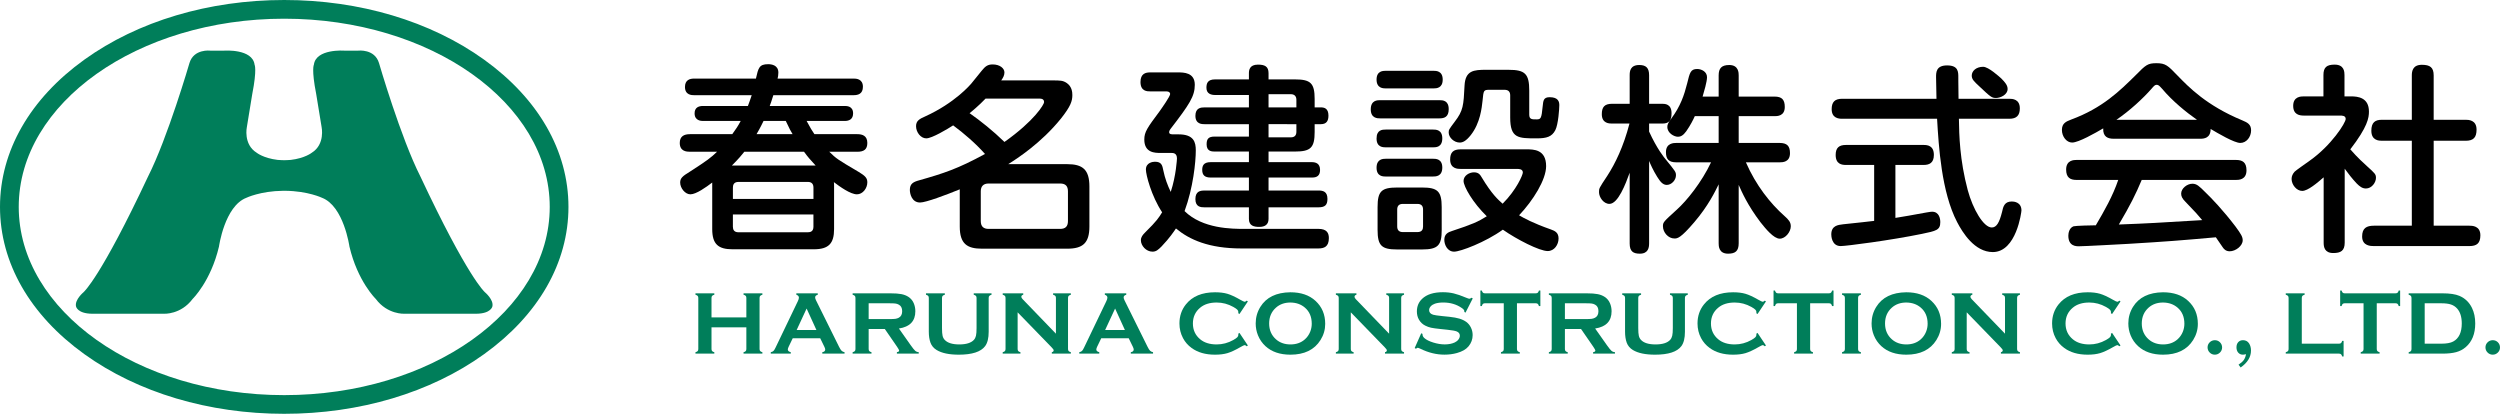 <svg width="290" height="48" viewBox="0 0 290 48" fill="none" xmlns="http://www.w3.org/2000/svg">
<g clip-path="url(#clip0_175_1570)">
<path d="M9.79 6.916C3.476 11.454 0 17.522 0 23.999C0 30.479 3.476 36.547 9.79 41.085C15.996 45.547 24.227 48.001 32.97 48.001C41.713 48.001 49.946 45.547 56.151 41.085C62.464 36.547 65.941 30.479 65.941 23.999C65.941 17.522 62.464 11.454 56.151 6.916C49.946 2.457 41.712 0 32.97 0C24.229 0 15.996 2.457 9.79 6.916ZM2.173 23.999C2.173 11.961 15.987 2.169 32.97 2.169C49.951 2.169 63.769 11.961 63.769 23.999C63.769 36.04 49.953 45.835 32.97 45.835C15.988 45.835 2.173 36.04 2.173 23.999Z" fill="#007E5A"/>
<path d="M56.237 33.888L56.214 33.861C56.214 33.861 54.266 32.19 48.768 20.478C46.485 15.983 43.962 7.307 43.962 7.307C43.458 5.641 41.553 5.874 41.553 5.874H39.923C39.923 5.874 36.654 5.634 36.41 7.505C36.41 7.505 36.111 8.02 36.681 10.919L37.306 14.737C37.306 14.737 37.74 16.742 36.164 17.719C36.164 17.719 35.383 18.353 33.721 18.55C33.451 18.581 32.977 18.582 32.97 18.582C32.964 18.582 32.49 18.581 32.22 18.55C30.556 18.353 29.777 17.719 29.777 17.719C28.2 16.743 28.636 14.737 28.636 14.737L29.26 10.919C29.83 8.02 29.531 7.505 29.531 7.505C29.288 5.635 26.019 5.874 26.019 5.874H24.387C24.387 5.874 22.486 5.641 21.979 7.307C21.979 7.307 19.454 15.982 17.173 20.478C11.674 32.19 9.724 33.861 9.724 33.861L9.702 33.888C9.702 33.888 8.656 34.748 8.815 35.534C8.815 35.534 8.951 36.381 10.698 36.394H13.665H19.018C19.018 36.394 20.973 36.514 22.348 34.671C22.348 34.671 24.448 32.638 25.401 28.604C25.401 28.604 26.051 23.919 28.577 22.945C28.577 22.945 30.205 22.159 32.842 22.132H32.964H32.966H33.091C35.728 22.16 37.357 22.945 37.357 22.945C39.882 23.92 40.536 28.604 40.536 28.604C41.486 32.639 43.585 34.671 43.585 34.671C44.961 36.514 46.916 36.394 46.916 36.394H52.269H55.237C56.986 36.381 57.12 35.534 57.12 35.534C57.284 34.748 56.237 33.888 56.237 33.888Z" fill="#007E5A"/>
<path d="M86.577 37.967H82.534V40.487C82.534 40.59 82.559 40.669 82.609 40.727C82.659 40.783 82.743 40.826 82.862 40.858V41.021H80.674V40.858C80.797 40.823 80.883 40.778 80.93 40.724C80.978 40.669 81.003 40.59 81.003 40.487V34.56C81.003 34.457 80.978 34.378 80.93 34.324C80.882 34.269 80.796 34.225 80.674 34.191V34.026H82.862V34.191C82.739 34.22 82.653 34.264 82.606 34.322C82.558 34.378 82.534 34.457 82.534 34.56V36.815H86.577V34.56C86.577 34.457 86.553 34.378 86.506 34.322C86.458 34.264 86.372 34.221 86.25 34.191V34.026H88.438V34.191C88.315 34.224 88.229 34.269 88.182 34.324C88.134 34.378 88.109 34.457 88.109 34.56V40.487C88.109 40.59 88.134 40.669 88.182 40.724C88.23 40.778 88.315 40.822 88.438 40.858V41.021H86.25V40.858C86.369 40.827 86.454 40.783 86.503 40.727C86.553 40.669 86.577 40.59 86.577 40.487V37.967Z" fill="#007E5A"/>
<path d="M95.144 39.237H91.957L91.484 40.219C91.42 40.357 91.386 40.464 91.386 40.542C91.386 40.692 91.5 40.796 91.73 40.855V41.018H89.41V40.855C89.546 40.827 89.651 40.779 89.722 40.712C89.793 40.645 89.877 40.511 89.969 40.312L92.549 34.937C92.632 34.766 92.672 34.631 92.672 34.526C92.672 34.37 92.573 34.257 92.374 34.189V34.024H94.861V34.189C94.659 34.247 94.557 34.347 94.557 34.492C94.557 34.59 94.59 34.703 94.655 34.83L97.326 40.218C97.439 40.448 97.538 40.603 97.624 40.688C97.71 40.772 97.824 40.827 97.967 40.855V41.018H95.387V40.855C95.614 40.818 95.726 40.712 95.726 40.538C95.726 40.465 95.691 40.36 95.623 40.219L95.144 39.237ZM94.704 38.28L93.567 35.79L92.412 38.28H94.704Z" fill="#007E5A"/>
<path d="M100.764 38.168V40.487C100.764 40.59 100.79 40.669 100.839 40.726C100.889 40.783 100.974 40.825 101.093 40.858V41.021H98.904V40.858C99.028 40.823 99.114 40.777 99.161 40.724C99.209 40.669 99.233 40.59 99.233 40.487V34.565C99.233 34.459 99.209 34.378 99.161 34.324C99.112 34.269 99.026 34.225 98.904 34.19V34.026H103.292C103.827 34.026 104.251 34.056 104.563 34.118C104.876 34.179 105.15 34.287 105.383 34.441C105.653 34.618 105.856 34.858 105.99 35.162C106.116 35.456 106.18 35.771 106.18 36.105C106.18 37.247 105.544 37.913 104.275 38.107L105.637 40.038C105.877 40.377 106.051 40.595 106.163 40.692C106.274 40.789 106.411 40.843 106.572 40.853V41.017H104.039V40.853C104.213 40.825 104.3 40.765 104.3 40.667C104.3 40.606 104.22 40.459 104.059 40.222L102.639 38.164H100.764V38.168ZM100.764 37.014H103.127C103.476 37.014 103.723 37.003 103.867 36.983C104.01 36.962 104.142 36.92 104.261 36.855C104.522 36.716 104.652 36.463 104.652 36.097C104.652 35.732 104.522 35.479 104.261 35.34C104.138 35.27 104.008 35.227 103.869 35.209C103.73 35.189 103.483 35.181 103.127 35.181H100.764V37.014Z" fill="#007E5A"/>
<path d="M114.687 34.565V38.485C114.687 39.226 114.55 39.78 114.276 40.15C113.782 40.812 112.764 41.143 111.219 41.143C110.103 41.143 109.248 40.963 108.656 40.605C108.31 40.397 108.07 40.114 107.937 39.755C107.807 39.399 107.741 38.976 107.741 38.485V34.565C107.741 34.459 107.717 34.378 107.67 34.324C107.622 34.269 107.536 34.225 107.414 34.19V34.026H109.601V34.19C109.48 34.22 109.394 34.264 109.346 34.321C109.296 34.378 109.272 34.459 109.272 34.565V38.053C109.272 38.457 109.295 38.754 109.339 38.947C109.384 39.141 109.468 39.303 109.592 39.431C109.92 39.779 110.483 39.954 111.276 39.954C112.074 39.954 112.638 39.779 112.967 39.431C113.086 39.301 113.168 39.139 113.213 38.947C113.258 38.754 113.281 38.457 113.281 38.053V34.565C113.281 34.459 113.256 34.378 113.208 34.324C113.16 34.269 113.074 34.225 112.952 34.19V34.026H115.017V34.19C114.894 34.224 114.808 34.269 114.761 34.324C114.711 34.378 114.687 34.459 114.687 34.565Z" fill="#007E5A"/>
<path d="M118.045 36.23V40.482C118.045 40.587 118.069 40.669 118.117 40.724C118.165 40.777 118.251 40.822 118.373 40.858V41.021H116.313V40.858C116.437 40.823 116.523 40.777 116.57 40.724C116.618 40.669 116.642 40.587 116.642 40.482V34.56C116.642 34.457 116.618 34.378 116.57 34.324C116.521 34.269 116.436 34.225 116.313 34.19V34.026H118.697V34.19C118.549 34.227 118.475 34.307 118.475 34.426C118.475 34.509 118.524 34.599 118.619 34.698L122.488 38.708V34.558C122.488 34.455 122.464 34.376 122.415 34.323C122.367 34.268 122.281 34.224 122.159 34.189V34.024H124.219V34.189C124.095 34.222 124.01 34.268 123.963 34.323C123.914 34.376 123.89 34.455 123.89 34.558V40.48C123.89 40.586 123.914 40.668 123.963 40.722C124.011 40.776 124.097 40.82 124.219 40.856V41.02H122.01V40.856C122.154 40.825 122.226 40.752 122.226 40.636C122.226 40.567 122.143 40.447 121.974 40.277L118.045 36.23Z" fill="#007E5A"/>
<path d="M130.93 39.237H127.743L127.27 40.219C127.206 40.357 127.172 40.464 127.172 40.542C127.172 40.692 127.287 40.796 127.516 40.855V41.018H125.196V40.855C125.333 40.827 125.437 40.779 125.508 40.712C125.58 40.645 125.663 40.511 125.755 40.312L128.335 34.937C128.418 34.766 128.458 34.631 128.458 34.526C128.458 34.37 128.359 34.257 128.16 34.189V34.024H130.647V34.189C130.446 34.247 130.344 34.347 130.344 34.492C130.344 34.59 130.376 34.703 130.441 34.83L133.112 40.218C133.225 40.448 133.324 40.603 133.41 40.688C133.496 40.772 133.61 40.827 133.753 40.855V41.018H131.173V40.855C131.4 40.818 131.512 40.712 131.512 40.538C131.512 40.465 131.477 40.36 131.409 40.219L130.93 39.237ZM130.488 38.28L129.352 35.79L128.196 38.28H130.488Z" fill="#007E5A"/>
<path d="M143.777 38.617L144.753 40.075L144.619 40.167C144.524 40.077 144.444 40.032 144.383 40.032C144.321 40.032 144.148 40.115 143.863 40.279C143.274 40.618 142.778 40.847 142.376 40.966C141.974 41.084 141.496 41.143 140.941 41.143C139.835 41.143 138.928 40.882 138.218 40.358C137.799 40.054 137.47 39.677 137.231 39.226C136.954 38.71 136.815 38.141 136.815 37.521C136.815 36.674 137.064 35.937 137.56 35.313C138.308 34.373 139.435 33.904 140.946 33.904C141.502 33.904 141.977 33.963 142.374 34.078C142.771 34.194 143.268 34.423 143.863 34.766C144.148 34.926 144.321 35.007 144.383 35.007C144.444 35.007 144.522 34.962 144.619 34.873L144.753 34.965L143.777 36.425L143.638 36.333C143.645 36.279 143.649 36.234 143.649 36.195C143.649 36.097 143.606 36.004 143.52 35.917C143.434 35.831 143.281 35.725 143.062 35.603C142.456 35.264 141.814 35.093 141.135 35.093C140.334 35.093 139.695 35.292 139.219 35.692C138.657 36.159 138.376 36.77 138.376 37.524C138.376 38.277 138.657 38.889 139.219 39.355C139.694 39.755 140.334 39.954 141.135 39.954C141.813 39.954 142.456 39.783 143.062 39.442C143.281 39.319 143.434 39.213 143.52 39.127C143.604 39.04 143.649 38.946 143.649 38.847C143.649 38.81 143.645 38.764 143.638 38.714L143.777 38.617Z" fill="#007E5A"/>
<path d="M149.679 33.904C150.902 33.904 151.872 34.233 152.589 34.893C153.345 35.583 153.724 36.475 153.724 37.567C153.724 38.236 153.543 38.861 153.18 39.442C152.472 40.575 151.307 41.143 149.69 41.143C148.477 41.143 147.512 40.813 146.795 40.155C146.412 39.802 146.12 39.381 145.922 38.889C145.747 38.455 145.66 38 145.66 37.523C145.66 36.823 145.841 36.182 146.2 35.601C146.888 34.489 148.047 33.925 149.679 33.904ZM149.685 35.093C149.016 35.093 148.458 35.29 148.013 35.686C147.485 36.154 147.221 36.766 147.221 37.524C147.221 38.28 147.485 38.893 148.013 39.36C148.458 39.756 149.019 39.954 149.695 39.954C150.369 39.954 150.929 39.756 151.37 39.36C151.635 39.124 151.837 38.837 151.978 38.495C152.101 38.19 152.163 37.877 152.163 37.553C152.163 36.761 151.9 36.139 151.37 35.685C150.922 35.297 150.36 35.1 149.685 35.093Z" fill="#007E5A"/>
<path d="M156.694 36.23V40.482C156.694 40.587 156.718 40.669 156.765 40.724C156.813 40.777 156.899 40.822 157.021 40.858V41.021H154.961V40.858C155.085 40.823 155.171 40.777 155.218 40.724C155.266 40.669 155.292 40.587 155.292 40.482V34.56C155.292 34.457 155.266 34.378 155.218 34.324C155.171 34.269 155.084 34.225 154.961 34.19V34.026H157.346V34.19C157.198 34.227 157.125 34.307 157.125 34.426C157.125 34.509 157.173 34.599 157.267 34.698L161.136 38.708V34.558C161.136 34.455 161.112 34.376 161.065 34.323C161.016 34.268 160.93 34.224 160.808 34.189V34.024H162.868V34.189C162.745 34.222 162.659 34.268 162.612 34.323C162.564 34.376 162.538 34.455 162.538 34.558V40.48C162.538 40.586 162.564 40.668 162.612 40.722C162.659 40.776 162.746 40.82 162.868 40.856V41.02H160.659V40.856C160.803 40.825 160.874 40.752 160.874 40.636C160.874 40.567 160.791 40.447 160.622 40.277L156.694 36.23Z" fill="#007E5A"/>
<path d="M170.839 34.618L170 36.265L169.858 36.183C169.862 36.148 169.864 36.12 169.864 36.1C169.864 35.984 169.764 35.859 169.566 35.727C168.955 35.304 168.24 35.091 167.417 35.091C167.053 35.091 166.734 35.134 166.456 35.223C166.255 35.293 166.091 35.395 165.967 35.53C165.84 35.668 165.777 35.815 165.777 35.976C165.777 36.238 165.937 36.417 166.255 36.512C166.419 36.56 166.773 36.611 167.312 36.666L168.12 36.748C168.599 36.799 168.987 36.87 169.284 36.958C169.58 37.046 169.842 37.171 170.073 37.331C170.305 37.498 170.49 37.718 170.624 37.991C170.759 38.264 170.827 38.556 170.827 38.866C170.827 39.357 170.667 39.794 170.349 40.176C170.062 40.524 169.614 40.781 169.009 40.949C168.556 41.076 168.073 41.139 167.554 41.139C166.627 41.139 165.712 40.916 164.807 40.472C164.614 40.385 164.5 40.34 164.462 40.34C164.418 40.34 164.348 40.376 164.251 40.452L164.103 40.374L164.862 38.659L165.011 38.731C165.011 38.761 165.011 38.783 165.011 38.798C165.011 38.951 165.085 39.094 165.232 39.222C165.454 39.42 165.8 39.59 166.266 39.735C166.731 39.879 167.174 39.95 167.59 39.95C168.047 39.95 168.434 39.873 168.756 39.72C168.935 39.634 169.076 39.522 169.183 39.379C169.288 39.238 169.341 39.09 169.341 38.937C169.341 38.706 169.217 38.54 168.966 38.441C168.793 38.372 168.438 38.309 167.908 38.252L167.118 38.169C166.586 38.114 166.211 38.062 165.992 38.012C165.773 37.964 165.553 37.884 165.334 37.774C165.024 37.62 164.778 37.39 164.599 37.081C164.439 36.805 164.358 36.487 164.358 36.128C164.358 35.537 164.561 35.047 164.969 34.661C165.502 34.151 166.305 33.897 167.374 33.897C167.822 33.897 168.24 33.943 168.628 34.034C169.014 34.125 169.497 34.292 170.077 34.536C170.274 34.616 170.396 34.655 170.441 34.655C170.512 34.655 170.595 34.616 170.693 34.536L170.839 34.618Z" fill="#007E5A"/>
<path d="M175.968 35.179V40.481C175.968 40.587 175.992 40.669 176.041 40.724C176.089 40.777 176.175 40.821 176.297 40.858V41.021H174.11V40.858C174.233 40.823 174.316 40.777 174.366 40.724C174.413 40.669 174.437 40.587 174.437 40.481V35.179H172.259C172.157 35.179 172.078 35.203 172.023 35.25C171.968 35.297 171.924 35.384 171.889 35.507H171.724V33.698H171.889C171.925 33.824 171.972 33.908 172.026 33.955C172.078 34.002 172.157 34.026 172.259 34.026H178.141C178.248 34.026 178.329 34.002 178.382 33.955C178.437 33.908 178.482 33.822 178.517 33.698H178.682V35.507H178.517C178.483 35.383 178.437 35.297 178.382 35.25C178.329 35.203 178.248 35.179 178.141 35.179H175.968Z" fill="#007E5A"/>
<path d="M181.529 38.168V40.487C181.529 40.59 181.553 40.669 181.603 40.726C181.653 40.783 181.739 40.825 181.857 40.858V41.021H179.668V40.858C179.791 40.823 179.877 40.777 179.924 40.724C179.973 40.669 179.998 40.59 179.998 40.487V34.565C179.998 34.459 179.973 34.378 179.924 34.324C179.877 34.269 179.79 34.225 179.668 34.19V34.026H184.056C184.59 34.026 185.016 34.056 185.327 34.118C185.641 34.179 185.915 34.287 186.147 34.441C186.417 34.618 186.619 34.858 186.752 35.162C186.88 35.456 186.944 35.771 186.944 36.105C186.944 37.247 186.307 37.913 185.037 38.107L186.399 40.038C186.639 40.377 186.814 40.595 186.927 40.692C187.037 40.789 187.173 40.843 187.336 40.853V41.017H184.801V40.853C184.975 40.825 185.063 40.765 185.063 40.667C185.063 40.606 184.981 40.459 184.821 40.222L183.4 38.164H181.529V38.168ZM181.529 37.014H183.892C184.243 37.014 184.488 37.003 184.633 36.983C184.775 36.962 184.908 36.92 185.028 36.855C185.288 36.716 185.418 36.463 185.418 36.097C185.418 35.732 185.288 35.479 185.028 35.34C184.904 35.27 184.774 35.227 184.636 35.209C184.496 35.189 184.248 35.181 183.892 35.181H181.529V37.014Z" fill="#007E5A"/>
<path d="M195.452 34.565V38.485C195.452 39.226 195.314 39.78 195.04 40.15C194.547 40.812 193.528 41.143 191.984 41.143C190.868 41.143 190.013 40.963 189.421 40.605C189.075 40.397 188.833 40.114 188.701 39.755C188.572 39.399 188.506 38.976 188.506 38.485V34.565C188.506 34.459 188.482 34.378 188.434 34.324C188.385 34.269 188.299 34.225 188.177 34.19V34.026H190.365V34.19C190.244 34.22 190.159 34.264 190.111 34.321C190.061 34.378 190.037 34.459 190.037 34.565V38.053C190.037 38.457 190.06 38.754 190.104 38.947C190.149 39.141 190.233 39.303 190.357 39.431C190.685 39.779 191.246 39.954 192.041 39.954C192.841 39.954 193.404 39.779 193.732 39.431C193.852 39.301 193.933 39.139 193.978 38.947C194.023 38.754 194.047 38.457 194.047 38.053V34.565C194.047 34.459 194.021 34.378 193.973 34.324C193.926 34.269 193.839 34.225 193.717 34.19V34.026H195.782V34.19C195.659 34.224 195.574 34.269 195.526 34.324C195.476 34.378 195.452 34.459 195.452 34.565Z" fill="#007E5A"/>
<path d="M203.873 38.617L204.85 40.075L204.716 40.167C204.619 40.077 204.54 40.032 204.479 40.032C204.416 40.032 204.243 40.115 203.96 40.279C203.371 40.618 202.874 40.847 202.472 40.966C202.071 41.084 201.591 41.143 201.037 41.143C199.931 41.143 199.023 40.882 198.316 40.358C197.897 40.054 197.568 39.677 197.328 39.226C197.052 38.71 196.912 38.141 196.912 37.521C196.912 36.674 197.16 35.937 197.658 35.313C198.406 34.373 199.532 33.904 201.043 33.904C201.597 33.904 202.075 33.963 202.469 34.078C202.868 34.194 203.363 34.423 203.96 34.766C204.243 34.926 204.416 35.007 204.479 35.007C204.54 35.007 204.619 34.962 204.716 34.873L204.85 34.965L203.873 36.425L203.733 36.333C203.74 36.279 203.744 36.234 203.744 36.195C203.744 36.097 203.701 36.004 203.615 35.917C203.531 35.831 203.376 35.725 203.158 35.603C202.552 35.264 201.91 35.093 201.23 35.093C200.428 35.093 199.791 35.292 199.314 35.692C198.752 36.159 198.471 36.77 198.471 37.524C198.471 38.277 198.752 38.889 199.314 39.355C199.789 39.755 200.428 39.954 201.23 39.954C201.91 39.954 202.551 39.783 203.158 39.442C203.376 39.319 203.529 39.213 203.615 39.127C203.7 39.04 203.744 38.946 203.744 38.847C203.744 38.81 203.74 38.764 203.733 38.714L203.873 38.617Z" fill="#007E5A"/>
<path d="M209.976 35.179V40.481C209.976 40.587 210 40.669 210.048 40.724C210.096 40.777 210.182 40.821 210.304 40.858V41.021H208.117V40.858C208.24 40.823 208.324 40.777 208.373 40.724C208.42 40.669 208.444 40.587 208.444 40.481V35.179H206.266C206.164 35.179 206.085 35.203 206.03 35.25C205.975 35.297 205.931 35.384 205.896 35.507H205.731V33.698H205.896C205.932 33.824 205.979 33.908 206.033 33.955C206.085 34.002 206.164 34.026 206.266 34.026H212.148C212.255 34.026 212.336 34.002 212.39 33.955C212.445 33.908 212.489 33.822 212.524 33.698H212.689V35.507H212.524C212.49 35.383 212.445 35.297 212.39 35.25C212.336 35.203 212.255 35.179 212.148 35.179H209.976Z" fill="#007E5A"/>
<path d="M214.007 40.481V34.56C214.007 34.457 213.981 34.378 213.933 34.324C213.886 34.269 213.799 34.225 213.677 34.19V34.026H215.865V34.19C215.742 34.22 215.657 34.264 215.609 34.321C215.562 34.378 215.538 34.457 215.538 34.56V40.481C215.538 40.587 215.562 40.669 215.612 40.726C215.661 40.783 215.747 40.825 215.865 40.858V41.021H213.677V40.858C213.8 40.823 213.886 40.777 213.933 40.724C213.981 40.669 214.007 40.587 214.007 40.481Z" fill="#007E5A"/>
<path d="M221.121 33.904C222.343 33.904 223.314 34.233 224.03 34.893C224.787 35.583 225.167 36.475 225.167 37.567C225.167 38.236 224.986 38.861 224.622 39.442C223.913 40.575 222.749 41.143 221.132 41.143C219.918 41.143 218.954 40.813 218.237 40.155C217.855 39.802 217.563 39.381 217.365 38.889C217.189 38.455 217.103 38 217.103 37.523C217.103 36.823 217.283 36.182 217.643 35.601C218.33 34.489 219.49 33.925 221.121 33.904ZM221.126 35.093C220.458 35.093 219.901 35.29 219.455 35.686C218.927 36.154 218.664 36.766 218.664 37.524C218.664 38.28 218.927 38.893 219.455 39.36C219.901 39.756 220.462 39.954 221.137 39.954C221.812 39.954 222.37 39.756 222.813 39.36C223.077 39.124 223.28 38.837 223.42 38.495C223.544 38.19 223.605 37.877 223.605 37.553C223.605 36.761 223.342 36.139 222.813 35.685C222.365 35.297 221.801 35.1 221.126 35.093Z" fill="#007E5A"/>
<path d="M228.139 36.23V40.482C228.139 40.587 228.163 40.669 228.21 40.724C228.259 40.777 228.345 40.822 228.467 40.858V41.021H226.407V40.858C226.53 40.823 226.616 40.777 226.663 40.724C226.711 40.669 226.737 40.587 226.737 40.482V34.56C226.737 34.457 226.711 34.378 226.663 34.324C226.616 34.269 226.529 34.225 226.407 34.19V34.026H228.791V34.19C228.644 34.227 228.57 34.307 228.57 34.426C228.57 34.509 228.618 34.599 228.712 34.698L232.581 38.708V34.558C232.581 34.455 232.557 34.376 232.51 34.323C232.462 34.268 232.376 34.224 232.254 34.189V34.024H234.313V34.189C234.19 34.222 234.104 34.268 234.057 34.323C234.009 34.376 233.983 34.455 233.983 34.558V40.48C233.983 40.586 234.009 40.668 234.057 40.722C234.104 40.776 234.191 40.82 234.313 40.856V41.02H232.105V40.856C232.248 40.825 232.319 40.752 232.319 40.636C232.319 40.567 232.236 40.447 232.067 40.277L228.139 36.23Z" fill="#007E5A"/>
<path d="M245.003 38.617L245.98 40.075L245.846 40.167C245.749 40.077 245.67 40.032 245.61 40.032C245.547 40.032 245.374 40.115 245.09 40.279C244.501 40.618 244.005 40.847 243.602 40.966C243.201 41.084 242.722 41.143 242.168 41.143C241.062 41.143 240.153 40.882 239.446 40.358C239.027 40.054 238.699 39.677 238.458 39.226C238.182 38.71 238.042 38.141 238.042 37.521C238.042 36.674 238.291 35.937 238.789 35.313C239.536 34.373 240.662 33.904 242.173 33.904C242.727 33.904 243.205 33.963 243.599 34.078C243.998 34.194 244.493 34.423 245.09 34.766C245.374 34.926 245.547 35.007 245.61 35.007C245.67 35.007 245.749 34.962 245.846 34.873L245.98 34.965L245.003 36.425L244.864 36.333C244.87 36.279 244.874 36.234 244.874 36.195C244.874 36.097 244.831 36.004 244.745 35.917C244.661 35.831 244.507 35.725 244.288 35.603C243.683 35.264 243.04 35.093 242.361 35.093C241.558 35.093 240.921 35.292 240.445 35.692C239.882 36.159 239.602 36.77 239.602 37.524C239.602 38.277 239.882 38.889 240.445 39.355C240.92 39.755 241.558 39.954 242.361 39.954C243.04 39.954 243.681 39.783 244.288 39.442C244.507 39.319 244.66 39.213 244.745 39.127C244.83 39.04 244.874 38.946 244.874 38.847C244.874 38.81 244.87 38.764 244.864 38.714L245.003 38.617Z" fill="#007E5A"/>
<path d="M250.905 33.904C252.127 33.904 253.098 34.233 253.814 34.893C254.571 35.583 254.95 36.475 254.95 37.567C254.95 38.236 254.768 38.861 254.406 39.442C253.697 40.575 252.533 41.143 250.916 41.143C249.702 41.143 248.738 40.813 248.021 40.155C247.637 39.802 247.346 39.381 247.147 38.889C246.973 38.455 246.886 38 246.886 37.523C246.886 36.823 247.067 36.182 247.425 35.601C248.114 34.489 249.273 33.925 250.905 33.904ZM250.91 35.093C250.242 35.093 249.684 35.29 249.238 35.686C248.711 36.154 248.446 36.766 248.446 37.524C248.446 38.28 248.711 38.893 249.238 39.36C249.684 39.756 250.245 39.954 250.921 39.954C251.595 39.954 252.154 39.756 252.596 39.36C252.86 39.124 253.063 38.837 253.204 38.495C253.327 38.19 253.389 37.877 253.389 37.553C253.389 36.761 253.126 36.139 252.596 35.685C252.146 35.297 251.585 35.1 250.91 35.093Z" fill="#007E5A"/>
<path d="M256.921 39.462C257.157 39.462 257.357 39.545 257.519 39.708C257.682 39.873 257.764 40.072 257.764 40.307C257.764 40.536 257.68 40.732 257.514 40.896C257.348 41.06 257.15 41.142 256.921 41.142C256.687 41.142 256.49 41.06 256.325 40.894C256.16 40.728 256.078 40.53 256.078 40.297C256.078 40.068 256.16 39.874 256.322 39.711C256.485 39.549 256.683 39.466 256.921 39.462Z" fill="#007E5A"/>
<path d="M259.672 42.3C259.953 42.115 260.154 41.938 260.277 41.762C260.401 41.588 260.488 41.363 260.539 41.086C260.375 41.124 260.256 41.142 260.179 41.142C259.954 41.142 259.772 41.064 259.635 40.907C259.498 40.75 259.431 40.544 259.431 40.291C259.431 40.04 259.499 39.838 259.637 39.688C259.776 39.538 259.959 39.462 260.19 39.462C260.498 39.462 260.734 39.589 260.897 39.84C261.041 40.071 261.115 40.344 261.115 40.661C261.115 41.411 260.715 42.067 259.916 42.628L259.672 42.3Z" fill="#007E5A"/>
<path d="M267.008 39.867H271.317C271.425 39.867 271.505 39.843 271.56 39.795C271.614 39.748 271.658 39.661 271.693 39.539H271.858V41.349H271.693C271.659 41.226 271.614 41.14 271.56 41.093C271.505 41.045 271.425 41.021 271.317 41.021H265.147V40.858C265.27 40.823 265.356 40.777 265.403 40.724C265.452 40.669 265.477 40.587 265.477 40.481V34.565C265.477 34.459 265.452 34.378 265.403 34.324C265.356 34.269 265.269 34.225 265.147 34.19V34.026H267.336V34.19C267.212 34.22 267.128 34.264 267.079 34.321C267.032 34.378 267.008 34.459 267.008 34.565V39.867Z" fill="#007E5A"/>
<path d="M275.704 35.179V40.481C275.704 40.587 275.728 40.669 275.775 40.724C275.822 40.777 275.909 40.821 276.032 40.858V41.021H273.843V40.858C273.966 40.823 274.052 40.777 274.099 40.724C274.147 40.669 274.172 40.587 274.172 40.481V35.179H271.994C271.89 35.179 271.811 35.203 271.756 35.25C271.702 35.297 271.658 35.384 271.623 35.507H271.459V33.698H271.623C271.661 33.824 271.706 33.908 271.759 33.955C271.812 34.002 271.89 34.026 271.994 34.026H277.877C277.981 34.026 278.063 34.002 278.118 33.955C278.173 33.908 278.218 33.822 278.252 33.698H278.416V35.507H278.252C278.219 35.383 278.173 35.297 278.118 35.25C278.063 35.203 277.981 35.179 277.877 35.179H275.704Z" fill="#007E5A"/>
<path d="M279.733 40.481V34.565C279.733 34.459 279.709 34.378 279.662 34.324C279.613 34.269 279.527 34.225 279.405 34.19V34.026H283.316C284.173 34.026 284.831 34.123 285.291 34.319C285.949 34.602 286.436 35.071 286.751 35.723C287.002 36.235 287.127 36.833 287.127 37.521C287.127 38.726 286.755 39.645 286.01 40.278C285.699 40.543 285.334 40.734 284.915 40.849C284.498 40.963 283.965 41.021 283.317 41.021H279.407V40.858C279.53 40.823 279.615 40.777 279.663 40.724C279.71 40.669 279.733 40.587 279.733 40.481ZM281.264 39.867H283.188C283.803 39.867 284.264 39.784 284.572 39.616C285.233 39.257 285.565 38.558 285.565 37.521C285.565 36.769 285.386 36.194 285.031 35.795C284.832 35.573 284.591 35.415 284.31 35.321C284.03 35.227 283.655 35.181 283.188 35.181H281.264V39.867Z" fill="#007E5A"/>
<path d="M289.157 39.462C289.393 39.462 289.593 39.545 289.756 39.708C289.918 39.873 290 40.072 290 40.307C290 40.536 289.917 40.732 289.75 40.896C289.584 41.06 289.387 41.142 289.157 41.142C288.924 41.142 288.726 41.06 288.561 40.894C288.396 40.728 288.314 40.53 288.314 40.297C288.314 40.068 288.396 39.874 288.559 39.711C288.72 39.549 288.92 39.466 289.157 39.462Z" fill="#007E5A"/>
<path d="M85.017 23.073V21.774C85.017 21.497 85.085 21.102 85.667 21.102H93.71C94.151 21.102 94.361 21.335 94.361 21.774V23.073H85.017ZM90.199 9.118C90.245 8.955 90.29 8.7 90.29 8.421C90.29 7.54 89.477 7.446 89.106 7.446C88.06 7.446 87.966 7.887 87.687 9.116H80.505C80.016 9.116 79.457 9.278 79.457 10.089C79.457 11.041 80.27 11.041 80.505 11.041H87.199C87.036 11.551 86.919 11.852 86.757 12.293H81.55C81.062 12.293 80.573 12.456 80.573 13.151C80.573 14.009 81.341 14.032 81.55 14.032H85.92C85.619 14.611 85.364 14.982 84.943 15.563H80.039C79.341 15.563 78.853 15.816 78.853 16.583C78.853 17.557 79.642 17.604 80.039 17.604H83.175C82.456 18.3 82.059 18.601 80.016 19.92C79.178 20.432 78.9 20.663 78.9 21.173C78.9 21.822 79.478 22.541 80.084 22.541C80.757 22.541 81.921 21.707 82.618 21.173V21.544V26.576C82.618 28.314 83.315 28.916 84.964 28.916H94.405C96.124 28.916 96.753 28.244 96.753 26.576V21.544C96.753 21.358 96.753 21.289 96.728 21.126C97.426 21.659 98.657 22.541 99.404 22.541C100.076 22.541 100.61 21.845 100.61 21.15C100.61 20.663 100.379 20.407 99.61 19.945C97.1 18.462 97.03 18.415 96.194 17.604H99.448C100.193 17.604 100.61 17.348 100.61 16.583C100.61 15.725 100.006 15.563 99.448 15.563H94.472C94.218 15.192 93.984 14.82 93.567 14.032H97.983C98.515 14.032 98.959 13.823 98.959 13.151C98.959 12.293 98.216 12.293 97.983 12.293H89.288C89.383 12.015 89.52 11.69 89.708 11.041H99.029C99.518 11.041 100.097 10.902 100.097 10.065C100.097 9.116 99.261 9.116 99.029 9.116H90.199V9.118ZM94.359 26.296C94.359 26.829 94.034 26.944 93.708 26.944H85.666C85.153 26.944 85.015 26.641 85.015 26.296V24.881H94.358L94.359 26.296ZM87.758 15.563C88.222 14.773 88.432 14.31 88.571 14.032H91.152C91.545 14.89 91.779 15.307 91.941 15.563H87.758ZM84.898 19.202C85.689 18.415 86.108 17.904 86.34 17.604H93.268C93.757 18.276 93.919 18.438 94.614 19.202H94.406H84.898Z" fill="black"/>
<path d="M120.464 11.436C120.743 11.436 121.115 11.436 121.115 11.853C121.115 12.106 119.998 14.008 116.515 16.465C115.236 15.212 113.699 13.985 112.47 13.127C112.655 12.988 113.561 12.247 114.327 11.434H120.464V11.436ZM112.724 9.628C112.539 9.859 110.748 11.944 107.332 13.499C106.634 13.8 106.262 14.032 106.262 14.636C106.262 15.331 106.798 16.05 107.449 16.05C108.099 16.05 109.891 14.983 110.565 14.543C111.795 15.448 113.191 16.652 114.26 17.859C111.12 19.575 109.471 20.109 106.612 20.919C105.937 21.105 105.543 21.314 105.543 22.032C105.543 22.45 105.751 23.492 106.728 23.492C107.4 23.492 109.75 22.612 111.332 21.961V26.274C111.332 28.291 112.191 28.848 113.91 28.848H123.791C125.58 28.848 126.371 28.222 126.371 26.274V21.637C126.371 19.666 125.581 19.041 123.791 19.041H116.955C117.956 18.416 120.767 16.608 123.07 13.756C124.208 12.319 124.393 11.717 124.393 11.021C124.393 10.697 124.346 10.046 123.742 9.63C123.302 9.328 122.953 9.328 122.116 9.328H116.142C116.351 9.027 116.515 8.748 116.515 8.4C116.515 7.936 116.002 7.474 115.142 7.474C114.562 7.474 114.283 7.706 113.887 8.193L112.724 9.628ZM123.882 25.647C123.882 26.273 123.579 26.552 122.976 26.552H114.676C114.118 26.552 113.77 26.297 113.77 25.647V22.193C113.77 21.612 114.072 21.288 114.676 21.288H122.976C123.604 21.288 123.882 21.59 123.882 22.193V25.647Z" fill="black"/>
<path d="M149.732 10.926C150.172 10.926 150.381 11.18 150.381 11.575V12.455H147.151V10.926H149.732ZM147.151 9.21V8.491C147.151 7.703 146.71 7.496 145.919 7.496C144.942 7.496 144.874 8.145 144.874 8.491V9.21H140.945C140.062 9.21 139.946 9.697 139.946 10.184C139.946 10.881 140.502 11.019 140.945 11.019H144.874V12.457H139.736C139.317 12.457 138.667 12.502 138.667 13.431C138.667 14.405 139.435 14.405 139.736 14.405H144.874V15.842H140.899C140.153 15.842 139.968 16.144 139.968 16.746C139.968 17.534 140.526 17.581 140.899 17.581H144.874V18.809H140.433C139.573 18.809 139.458 19.274 139.458 19.714C139.458 20.316 139.761 20.595 140.433 20.595H144.874V22.102H139.713C139.224 22.102 138.666 22.194 138.666 23.097C138.666 24.025 139.317 24.049 139.713 24.049H144.874V25.394C144.874 26.203 145.477 26.32 146.082 26.32C146.71 26.32 147.151 26.066 147.151 25.394V24.049H152.939C153.684 24.049 153.984 23.794 153.984 23.075C153.984 22.215 153.473 22.1 152.939 22.1H147.151V20.593H152.149C152.778 20.617 153.127 20.36 153.127 19.713C153.127 18.947 152.616 18.808 152.149 18.808H147.151V17.579H150.219C152.033 17.579 152.499 17.139 152.499 15.309V14.404H153.217C153.868 14.404 154.1 14.033 154.1 13.407C154.1 12.549 153.589 12.457 153.217 12.457H152.499V11.482C152.499 9.65 152.032 9.21 150.219 9.21H147.151ZM150.381 14.404V15.284C150.381 15.678 150.196 15.932 149.732 15.932H147.151V14.402L150.381 14.404ZM144.385 26.551C142.919 26.551 139.502 26.551 137.41 24.488C138.411 21.775 138.712 18.784 138.712 17.44C138.712 16.513 138.504 15.585 136.714 15.585H136.131C135.9 15.585 135.621 15.585 135.621 15.33C135.621 15.213 135.691 15.076 135.761 14.982C137.994 12.085 138.596 11.159 138.596 9.835C138.596 8.398 137.295 8.398 136.62 8.398H133.412C132.9 8.398 132.296 8.537 132.296 9.511C132.296 10.6 133.086 10.6 133.412 10.6H135.318C135.621 10.6 135.738 10.762 135.738 10.902C135.738 11.18 134.784 12.525 134.505 12.918C133.088 14.82 132.739 15.307 132.739 16.188C132.739 17.74 133.995 17.74 134.6 17.74H135.831C136.086 17.74 136.528 17.74 136.528 18.389C136.528 18.413 136.434 20.359 135.806 22.262C135.436 21.497 135.133 20.684 134.948 19.781C134.831 19.179 134.74 18.761 133.971 18.761C133.738 18.761 132.924 18.854 132.924 19.665C132.924 20.268 133.551 22.725 134.807 24.626C134.436 25.228 134.201 25.623 132.854 26.944C132.551 27.246 132.343 27.5 132.343 27.871C132.343 28.497 132.947 29.192 133.69 29.192C134.11 29.192 134.341 28.984 134.738 28.59C135.69 27.593 136.155 26.874 136.412 26.502C137.97 27.8 140.225 28.821 144.012 28.821H152.916C153.59 28.821 154.148 28.634 154.148 27.615C154.148 27.013 153.892 26.549 152.94 26.549H144.385V26.551Z" fill="black"/>
<path d="M165.074 26.273C165.074 26.597 164.959 26.921 164.424 26.921H162.727C162.309 26.921 162.076 26.713 162.076 26.273V24.302C162.076 23.861 162.309 23.653 162.727 23.653H164.424C164.912 23.653 165.074 23.931 165.074 24.302V26.273ZM160.751 15.029C160.355 15.029 159.681 15.052 159.681 16.071C159.681 17.091 160.449 17.091 160.751 17.091H166.238C166.563 17.091 167.306 17.091 167.306 16.049C167.306 15.029 166.541 15.029 166.238 15.029H160.751ZM172.419 8.096C170.955 8.096 169.979 8.167 169.887 9.929C169.771 12.224 169.746 12.827 168.745 14.125C168.071 15.03 168.048 15.052 168.048 15.377C168.048 15.933 168.653 16.537 169.327 16.537C169.675 16.537 170.048 16.374 170.606 15.678C171.721 14.263 171.885 12.478 171.975 11.691C172.093 10.463 172.093 10.417 172.791 10.417H174.532C175.021 10.417 175.183 10.695 175.183 11.065V13.638C175.183 16.05 176.113 16.05 178.251 16.05C179.414 16.05 180.017 15.865 180.416 15.1C180.764 14.428 180.88 12.596 180.88 12.201C180.88 11.832 180.787 11.275 179.763 11.275C179.043 11.275 179.019 11.668 178.95 12.341C178.812 13.756 178.741 13.848 178.229 13.848C177.697 13.848 177.393 13.848 177.393 13.293V10.509C177.393 8.563 176.905 8.098 174.999 8.098L172.419 8.096ZM167.236 24.023C167.236 22.192 166.771 21.752 164.959 21.752H162.076C160.241 21.752 159.799 22.192 159.799 24.023V26.668C159.799 28.498 160.265 28.937 162.055 28.937H164.96C166.818 28.937 167.238 28.452 167.238 26.668L167.236 24.023ZM175.999 19.596C176.186 19.596 176.649 19.596 176.649 20.014C176.649 20.268 175.931 22.006 174.303 23.63C173.79 23.165 173.07 22.563 171.861 20.546C171.698 20.268 171.513 19.99 170.978 19.99C170.422 19.99 169.773 20.383 169.773 20.987C169.773 21.634 170.862 23.536 172.467 25.088C171.422 25.738 170.794 26.016 168.47 26.782C167.958 26.943 167.541 27.152 167.541 27.824C167.541 28.381 167.89 29.192 168.68 29.192C169.399 29.192 172.305 28.102 174.33 26.641C175.956 27.779 178.581 29.122 179.535 29.122C180.303 29.122 180.793 28.379 180.793 27.661C180.793 26.965 180.35 26.78 179.908 26.618C177.792 25.875 176.771 25.297 176.213 24.974C177.84 23.258 179.35 20.846 179.35 19.27C179.35 17.323 177.887 17.323 177.073 17.323H169.425C168.588 17.323 168.217 17.671 168.217 18.504C168.217 19.594 169.126 19.594 169.425 19.594H175.999V19.596ZM160.751 8.213C160.449 8.213 159.681 8.213 159.681 9.234C159.681 10.255 160.472 10.255 160.751 10.255H166.283C166.631 10.255 167.353 10.231 167.353 9.234C167.353 8.213 166.585 8.213 166.283 8.213H160.751ZM160.101 11.621C159.776 11.621 159.009 11.621 159.009 12.688C159.009 13.731 159.799 13.731 160.101 13.731H166.981C167.54 13.731 168.051 13.569 168.051 12.664C168.051 11.644 167.353 11.621 166.981 11.621H160.101ZM160.751 18.415C160.426 18.415 159.681 18.437 159.681 19.457C159.681 20.477 160.449 20.477 160.751 20.477H166.19C166.541 20.477 167.306 20.477 167.306 19.434C167.306 18.415 166.541 18.415 166.238 18.415H160.751Z" fill="black"/>
<path d="M202.524 18.831C203.688 21.497 205.36 23.606 207.012 25.066C207.476 25.483 207.732 25.763 207.732 26.249C207.732 26.898 207.103 27.686 206.453 27.686C205.755 27.686 204.826 26.55 204.22 25.785C202.709 23.792 202.061 22.285 201.688 21.45V28.22C201.688 29.125 201.292 29.426 200.456 29.426C199.364 29.426 199.364 28.52 199.364 28.22V21.382C198.968 22.193 198.155 23.886 196.528 25.786C194.925 27.664 194.573 27.664 194.225 27.664C193.529 27.664 192.901 26.968 192.901 26.249C192.901 25.785 192.947 25.739 194.505 24.325C195.667 23.282 197.387 21.149 198.481 18.831H194.458C193.575 18.831 193.25 18.46 193.25 17.648C193.25 16.581 194.18 16.581 194.458 16.581H199.364V13.475H196.597C196.411 13.893 196.085 14.542 195.598 15.236C195.248 15.723 194.946 15.864 194.645 15.864C194.178 15.864 193.411 15.424 193.411 14.726C193.411 14.472 193.482 14.286 193.854 13.776C194.945 12.315 195.363 11.041 195.712 9.673C196.014 8.421 196.11 8.004 196.876 8.004C197.363 8.004 198.014 8.307 198.014 8.954C198.014 9.487 197.665 10.647 197.502 11.204H199.364V8.747C199.364 7.935 199.689 7.541 200.596 7.541C201.688 7.541 201.688 8.469 201.688 8.747V11.204H205.848C206.687 11.204 207.034 11.552 207.034 12.41C207.034 13.475 206.151 13.475 205.848 13.475H201.688V16.581H206.43C207.289 16.581 207.638 16.929 207.638 17.764C207.638 18.807 206.801 18.831 206.43 18.831H202.524ZM191.296 28.243C191.296 28.707 191.205 29.426 190.226 29.426C189.459 29.426 189.042 29.171 189.042 28.243V20.035C188.575 21.335 187.694 23.651 186.693 23.651C186.018 23.651 185.485 22.887 185.485 22.285C185.485 21.845 185.485 21.845 186.438 20.407C187.369 18.97 188.321 17.023 189.019 14.333H186.995C186.693 14.333 185.81 14.333 185.81 13.245C185.81 12.434 186.113 12.039 186.995 12.039H189.042V8.724C189.042 8.26 189.111 7.541 190.157 7.541C190.926 7.541 191.296 7.866 191.296 8.724V12.039H192.831C193.134 12.039 193.899 12.063 193.899 13.129C193.899 13.988 193.597 14.333 192.831 14.333H191.296V15.26C192.179 17.208 193.062 18.321 193.273 18.553C194.342 19.873 194.411 19.943 194.411 20.338C194.411 20.895 193.899 21.45 193.344 21.45C192.878 21.45 192.576 21.056 192.227 20.5C191.763 19.757 191.437 19.017 191.297 18.668V28.243H191.296Z" fill="black"/>
<path d="M233.092 11.458C233.417 11.458 234.3 11.482 234.3 12.572C234.3 13.405 233.905 13.776 233.092 13.776H227.234C227.259 15.676 227.326 18.551 228.257 22.052C228.861 24.279 230.094 26.388 231.048 26.388C231.604 26.388 231.929 25.807 232.233 24.603C232.373 23.93 232.535 23.373 233.371 23.373C233.58 23.373 234.488 23.42 234.488 24.417C234.488 24.579 233.907 29.24 231.164 29.24C229.049 29.24 227.652 26.968 227.025 25.762C225.211 22.284 224.886 16.976 224.701 13.776H213.682C213.286 13.776 212.474 13.707 212.474 12.663C212.474 11.853 212.823 11.458 213.682 11.458H224.631C224.631 11.063 224.584 9.233 224.584 8.954C224.584 8.398 224.584 7.588 225.863 7.588C227.165 7.588 227.165 8.329 227.165 8.978V9.372C227.165 9.697 227.19 11.158 227.19 11.46L233.092 11.458ZM217.401 19.133H214.125C213.682 19.133 212.937 19.062 212.937 17.974C212.937 17.139 213.333 16.815 214.125 16.815H223.144C223.586 16.815 224.329 16.885 224.329 17.974C224.329 18.924 223.771 19.133 223.144 19.133H219.867V25.276C221.169 25.067 221.402 25.022 223.446 24.65C223.818 24.58 224.051 24.559 224.122 24.559C224.958 24.559 225.074 25.392 225.074 25.763C225.074 26.691 224.61 26.783 222.935 27.131C219.33 27.872 214.171 28.544 213.52 28.544C212.45 28.544 212.429 27.315 212.429 27.199C212.429 26.179 213.195 26.087 213.8 26.017C215.704 25.831 216.728 25.692 217.402 25.622V19.133H217.401ZM232.139 9.093C232.605 9.559 232.883 9.904 232.883 10.323C232.883 10.995 232.047 11.366 231.535 11.366C231.048 11.366 230.907 11.249 229.606 10.021C228.955 9.419 228.723 9.187 228.723 8.768C228.723 8.236 229.234 7.748 230.046 7.748C230.675 7.75 231.929 8.909 232.139 9.093Z" fill="black"/>
<path d="M245.507 13.894C247.042 12.851 248.599 11.413 249.573 10.299C249.853 9.975 249.969 9.835 250.178 9.835C250.387 9.835 250.503 9.974 250.805 10.299C252.012 11.737 253.619 13.035 254.849 13.894H245.507ZM259.385 20.872C259.663 20.872 260.593 20.872 260.593 19.758C260.593 18.832 260.127 18.554 259.385 18.554H240.88C240.602 18.554 239.672 18.554 239.672 19.666C239.672 20.617 240.159 20.872 240.88 20.872H245.716C245.087 22.727 244.112 24.442 243.114 26.135C242.695 26.135 240.766 26.181 240.532 26.25C240.021 26.436 239.927 27.061 239.927 27.34C239.927 28.568 240.835 28.568 241.162 28.568C241.764 28.568 245.971 28.337 246.834 28.29C251.437 28.012 252.878 27.896 257.039 27.526C257.176 27.712 257.735 28.545 257.851 28.709C257.991 28.916 258.222 29.149 258.64 29.149C259.338 29.149 260.153 28.521 260.153 27.874C260.153 27.479 259.966 27.155 259.317 26.274C257.851 24.35 256.55 23.006 255.852 22.333C255.108 21.592 254.829 21.313 254.318 21.313C253.689 21.313 253.015 21.87 253.015 22.45C253.015 22.752 253.107 23.006 253.526 23.424C254.805 24.745 254.849 24.814 255.456 25.533C250.041 25.858 249.436 25.904 245.786 26.043C247.112 23.794 247.738 22.543 248.438 20.874H259.385V20.872ZM255.245 16.094C255.665 16.094 256.433 16.026 256.433 14.958C257.245 15.445 259.174 16.581 259.872 16.581C260.593 16.581 261.127 15.885 261.127 15.121C261.127 14.425 260.71 14.216 260.106 13.962C255.966 12.246 253.922 10.137 252.551 8.723C251.481 7.609 251.201 7.331 250.155 7.331C249.133 7.331 248.923 7.517 247.737 8.723C245.901 10.531 243.902 12.525 240.253 13.87C239.648 14.101 239.182 14.31 239.182 15.074C239.182 15.84 239.718 16.536 240.368 16.536C241.113 16.536 243.064 15.424 243.973 14.89C243.926 15.887 244.531 16.094 245.181 16.094H255.245Z" fill="black"/>
<path d="M272.727 11.18C273.518 11.18 274.797 11.319 274.797 12.941C274.797 13.66 274.656 14.704 272.635 17.323C272.798 17.507 273.447 18.273 274.565 19.27C275.517 20.129 275.611 20.22 275.611 20.636C275.611 21.169 275.123 21.866 274.447 21.866C274.03 21.866 273.726 21.633 273.379 21.285C272.89 20.775 272.332 20.057 271.985 19.571V28.148C271.985 29.098 271.519 29.352 270.659 29.352C269.638 29.352 269.544 28.634 269.544 28.148V20.569C268.799 21.218 267.708 22.147 267.056 22.147C266.406 22.147 265.824 21.428 265.824 20.755C265.824 20.431 265.963 20.153 266.173 19.92C266.265 19.804 267.66 18.832 267.916 18.646C270.451 16.861 272.1 14.241 272.1 13.8C272.1 13.407 271.704 13.407 271.426 13.407H267.242C266.731 13.407 266.01 13.292 266.01 12.271C266.01 11.181 266.939 11.181 267.242 11.181H269.519V8.7C269.519 7.795 269.915 7.496 270.821 7.496C271.938 7.496 271.96 8.353 271.96 8.7V11.181L272.727 11.18ZM286.025 13.894C286.351 13.894 287.28 13.917 287.28 15.03C287.28 15.933 286.931 16.328 286.025 16.328H282.307V26.181H286.444C286.747 26.181 287.723 26.181 287.723 27.294C287.723 28.22 287.304 28.545 286.444 28.545H275.378C275.029 28.545 274.008 28.545 274.008 27.433C274.008 26.459 274.52 26.181 275.378 26.181H279.771V16.327H276.308C276.006 16.327 275.076 16.327 275.076 15.168C275.076 14.194 275.517 13.894 276.308 13.894H279.771V8.747C279.771 8.283 279.865 7.517 280.934 7.517C281.886 7.517 282.306 7.819 282.306 8.747V13.894H286.025Z" fill="black"/>
</g>
<defs>
<clipPath id="clip0_175_1570">
<rect width="290" height="48" fill="white"/>
</clipPath>
</defs>
</svg>
